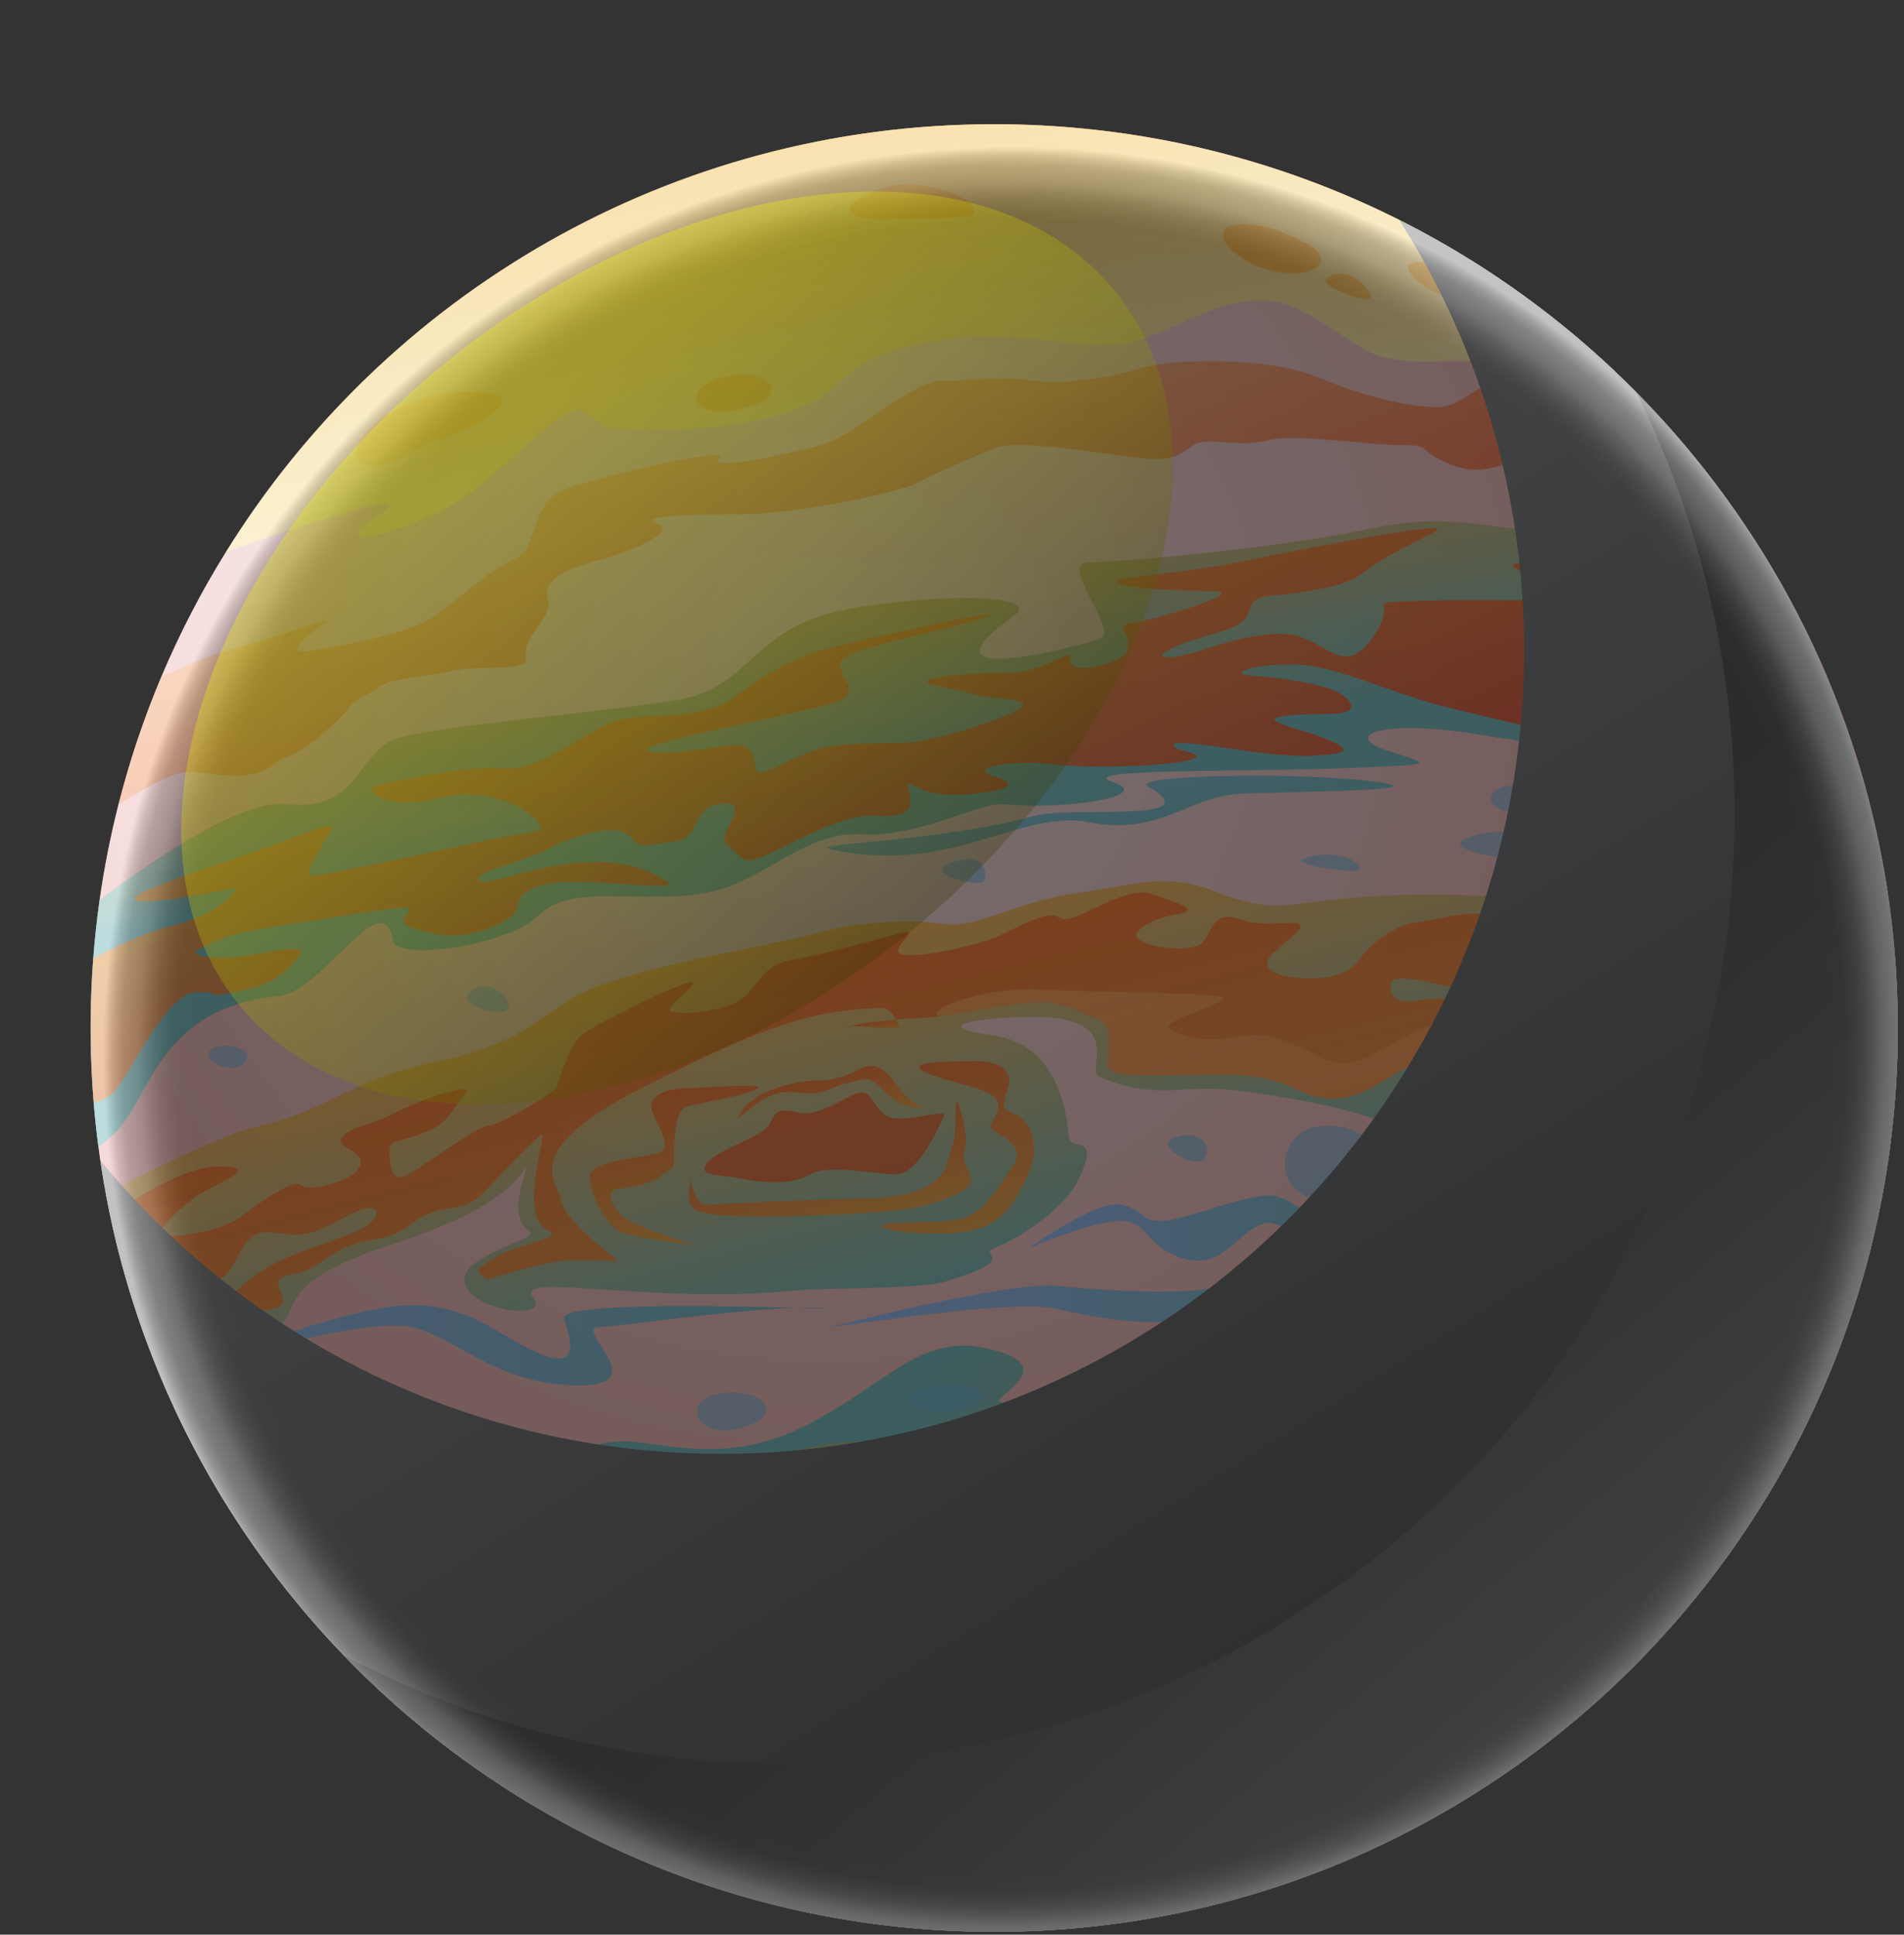 <svg width="253" height="257" viewBox="0 0 253 257" fill="none" xmlns="http://www.w3.org/2000/svg">
<rect x="0" y="0" width="253" height="257" fill="#333333" stroke="none"/>
<path d="M252.175 136.565C252.175 141.732 251.848 146.834 251.207 151.841C250.987 153.657 250.706 155.46 250.399 157.249C250.132 158.812 249.825 160.361 249.498 161.903C248.289 167.545 246.673 173.047 244.697 178.362C244.263 179.537 243.802 180.712 243.328 181.874C242.861 183.022 242.373 184.171 241.866 185.306C239.616 190.367 237.032 195.241 234.127 199.895C233.533 200.849 232.932 201.784 232.318 202.719C227.25 210.384 221.328 217.428 214.684 223.724C209.83 228.325 204.589 232.518 199.014 236.263C179.898 249.123 156.876 256.628 132.105 256.628C118.738 256.628 105.878 254.444 93.867 250.412C91.396 249.584 88.953 248.676 86.555 247.688C77.108 243.815 68.268 238.767 60.209 232.731C52.644 227.069 45.767 220.533 39.744 213.268C38.569 211.853 37.42 210.411 36.312 208.948C29.261 199.641 23.546 189.258 19.433 178.108C18.699 176.112 18.018 174.102 17.39 172.059C16.308 168.593 15.387 165.061 14.639 161.463C14.432 160.514 14.252 159.56 14.072 158.605C13.691 156.562 13.364 154.492 13.09 152.415C12.83 150.466 12.616 148.509 12.456 146.533C12.182 143.241 12.042 139.923 12.042 136.558C12.042 133.433 12.162 130.335 12.396 127.27C12.596 124.673 12.876 122.109 13.23 119.559C13.845 115.239 14.693 110.979 15.754 106.812C17.243 100.97 19.153 95.308 21.456 89.847C23.893 84.084 26.764 78.549 30.043 73.288C51.222 39.196 88.999 16.495 132.098 16.495C164.074 16.495 193.132 28.994 214.644 49.378C216.38 51.014 218.056 52.71 219.692 54.446C220.981 55.815 222.229 57.217 223.458 58.652C227.29 63.146 230.802 67.92 233.947 72.948C236.024 76.266 237.947 79.684 239.689 83.21C243.034 89.933 245.759 97.017 247.808 104.382C248.569 107.146 249.244 109.951 249.805 112.782C250.759 117.495 251.427 122.323 251.808 127.217C251.975 129.293 252.075 131.39 252.128 133.5C252.155 134.521 252.168 135.536 252.168 136.565H252.175Z" fill="url(#paint0_radial_10_770)"/>
<path style="mix-blend-mode:multiply" opacity="0.8" d="M252.177 136.565C252.177 141.733 251.85 146.834 251.209 151.841C250.988 153.657 250.708 155.46 250.401 157.25C250.134 158.812 249.827 160.361 249.499 161.903C241.26 160.281 229.282 157.79 223.466 155.948C214.105 152.99 210.787 155.62 201.88 154.812C192.973 154.011 190.556 152.095 184.968 149.571C179.372 147.047 170.786 145.745 164.904 144.931C156.825 143.816 154.074 146.346 146.155 143.081C144.159 142.26 148.953 136.565 140.513 135.249C136.787 134.668 121.23 135.697 130.698 137.366C132.321 137.653 140.887 137.553 142.042 151.12C142.202 152.996 146.482 150.299 143.19 156.936C141.528 160.288 136 164.254 132.114 165.809C129.75 166.751 135.953 167.091 125.677 170.229C122.185 171.298 109.279 171.037 105.052 171.465C86.905 173.314 68.089 168.867 70.827 172.339C73.624 175.885 60.357 173.821 61.826 169.335C62.788 166.41 71.875 164.501 70.333 163.559C66.714 161.342 71.227 153.15 69.511 155.62C67.09 159.115 61.223 162.364 51.911 165.369C34.972 170.837 40.581 175.09 36.321 176.399C28.622 178.756 29.216 178.976 26.252 174.569C23.855 171.004 23.615 175.451 19.435 178.115C18.701 176.118 18.019 174.109 17.392 172.065C16.31 168.6 15.389 165.068 14.641 161.469C14.434 160.521 14.254 159.566 14.073 158.612C21.351 154.766 29.831 150.626 34.471 149.564C43.679 147.461 46.643 143.448 57.046 141.245C67.455 139.048 69.011 137.199 75.481 132.926C81.957 128.653 102.568 125.688 108.157 124.046C113.752 122.403 120.983 122.069 125.41 122.73C129.843 123.391 134.798 119.772 143.351 118.584C151.904 117.402 154.862 115.82 161.926 118.584C168.976 121.348 170.659 120.099 178.958 119.345C187.251 118.597 193.354 118.777 203.549 119.345C213.745 119.913 209.799 122.724 214.653 125.027C219.507 127.331 219.667 121.408 227.926 119.766C236.186 118.123 241.374 121.742 243.323 123.057C245.273 124.373 240.058 126.349 249.807 127.003C250.488 127.05 251.162 127.124 251.81 127.224C251.977 129.3 252.077 131.397 252.13 133.507C252.157 134.528 252.17 135.543 252.17 136.571L252.177 136.565Z" fill="url(#paint1_linear_10_770)"/>
<path style="mix-blend-mode:multiply" opacity="0.8" d="M244.696 178.355C244.262 179.53 243.802 180.705 243.328 181.867C242.86 183.015 242.373 184.164 241.865 185.299C239.615 190.36 237.031 195.234 234.127 199.888C233.533 200.843 232.932 201.777 232.317 202.712C227.25 210.377 221.327 217.421 214.684 223.718C209.83 228.318 204.588 232.511 199.013 236.257C179.897 249.116 156.876 256.621 132.104 256.621C118.737 256.621 105.878 254.438 93.866 250.405C91.396 249.577 88.952 248.669 86.555 247.681C77.107 243.808 68.267 238.76 60.208 232.725C52.643 227.063 45.766 220.526 39.743 213.262C38.568 211.846 37.42 210.404 36.312 208.942C47.382 204.375 58.819 199.587 61.817 196.329C65.389 192.45 74.269 189.085 70.651 192.744C67.032 196.396 77.888 191.168 83.477 191.475C89.072 191.789 97.291 194.753 108.148 188.831C119.004 182.909 122.95 176.512 132.819 179.55C142.687 182.581 125.254 187.983 137.092 185.78C148.937 183.57 154.338 178.989 166.697 181.867C179.049 184.745 194.5 182.435 189.479 179.55C184.458 176.659 195.261 177.5 201.864 179.55C208.468 181.593 205.71 182.762 212.514 179.55C219.324 176.332 233.212 171.071 227.917 175.678C222.616 180.285 231.169 177.32 236.758 177.32C238.48 177.32 241.431 177.754 244.676 178.355H244.696Z" fill="url(#paint2_linear_10_770)"/>
<path style="mix-blend-mode:multiply" opacity="0.7" d="M214.658 49.378C205.571 48.464 196.31 47.729 191.643 47.976C180.726 48.564 181.18 45.419 172.627 41.139C164.074 36.866 155.521 45.085 148.617 45.746C141.707 46.407 133.815 43.115 121.903 45.746C109.992 48.377 113.423 51.996 105.057 54.64C96.685 57.284 91.39 56.93 85.134 56.997C78.884 57.057 80.199 56.276 77.569 54.64C74.938 53.011 66.712 63.179 60.396 66.925C54.086 70.671 42.041 73.709 50.267 68.447C58.493 63.186 30.056 73.295 30.056 73.295C51.235 39.203 89.013 16.502 132.112 16.502C164.087 16.502 193.145 29 214.658 49.385V49.378Z" fill="url(#paint3_linear_10_770)"/>
<path style="mix-blend-mode:multiply" opacity="0.7" d="M223.385 58.659C222.183 58.993 220.601 59.42 219.225 59.781C214.191 61.096 204.977 61.75 203.007 61.096C202.119 60.802 201.011 61.303 199.602 61.764C197.873 62.331 195.69 62.839 192.912 61.75C187.871 59.781 190.722 59.12 186.115 59.12C181.508 59.12 172.301 57.591 168.568 58.465C164.849 59.347 162.652 58.465 160.015 58.686C157.384 58.906 157.825 61.537 151.689 60.876C145.546 60.221 135.337 58.245 132.112 59.56C128.881 60.876 123.833 63.066 121.864 64.167C119.887 65.262 106.073 68.334 98.181 68.334C90.289 68.334 84.8 68.554 87.438 69.649C90.068 70.744 83.044 73.595 79.325 74.477C75.593 75.351 72.088 77.107 72.742 79.297C73.403 81.487 71.647 82.589 70.332 84.999C69.016 87.409 71.079 88.064 68.402 88.511C65.725 88.952 62.219 88.511 59.802 89.166C57.392 89.827 51.91 90.04 50.595 91.142C49.279 92.237 47.523 92.457 46.208 94.213C44.893 95.963 40.286 99.909 38.096 100.57C35.906 101.224 36.34 102.539 32.614 102.98C28.882 103.421 26.037 101.885 22.959 102.98C21.297 103.581 18.225 105.33 15.768 106.819C17.25 100.977 19.167 95.308 21.47 89.853C25.022 88.278 28.681 86.782 30.638 86.314C35.245 85.219 45.547 81.273 43.137 82.802C40.726 84.345 38.309 86.535 40.286 86.535C42.262 86.535 53.666 84.298 56.731 82.455C59.802 80.612 65.157 75.565 68.402 74.249C71.647 72.934 70.332 66.798 74.932 65.042C79.539 63.293 97.52 59.12 95.543 60.876C93.574 62.632 104.537 60.435 109.144 59.12C113.751 57.804 120.989 50.567 125.376 50.567C129.762 50.567 132.827 49.912 137.214 50.567C141.6 51.228 148.397 49.912 151.909 48.817C155.415 47.722 168.354 47.282 175.152 50.133C181.955 52.984 187.651 54.079 191.163 54.079C193.239 54.079 194.781 52.543 196.644 51.555C197.926 50.88 199.368 50.473 201.245 51.007C205.852 52.323 212.682 55.534 216.161 54.953C217.082 54.806 218.438 54.653 219.586 54.413C220.888 55.795 222.157 57.21 223.385 58.659Z" fill="url(#paint4_linear_10_770)"/>
<path style="mix-blend-mode:multiply" opacity="0.8" d="M249.811 112.782C244.516 111.199 231.396 107.507 221.641 106.819C209.142 105.945 238.079 103.741 195.087 97.358C183.623 95.656 178.308 97.685 184.23 99.662C190.153 101.638 191.749 101.551 177.62 102.079C163.499 102.599 142.34 102.079 147.935 103.915C153.53 105.751 141.352 107.674 133.406 106.819C130.375 106.492 121.955 111.306 114.404 110.845C106.866 110.385 101.738 117.035 94.019 118.571C85.733 120.22 75.972 117.228 71.692 121.502C67.412 125.775 52.67 127.651 52.229 125.014C50.894 116.981 43.015 131.704 37.006 132.312C20.32 134.007 20.12 146.607 14.625 151.107C14.137 151.507 13.617 151.941 13.076 152.409C12.815 150.459 12.602 148.503 12.441 146.527C12.168 143.235 12.028 139.916 12.028 136.551C12.028 133.427 12.148 130.328 12.381 127.264C12.582 124.667 12.862 122.103 13.216 119.552C21.589 113.289 32.472 106.185 38.074 106.806C47.942 107.908 47.462 99.682 52.877 98.039C58.285 96.397 80.566 94.587 90.214 92.938C99.855 91.296 99.928 83.237 112.588 80.933C125.247 78.63 138.581 79.064 134.782 81.754C120.64 91.79 143.295 85.867 146.132 84.879C148.97 83.891 140.297 74.683 144.777 74.683C149.257 74.683 170.97 72.66 182.154 70.217C193.338 67.773 199.133 70.737 212.514 71.392C218.65 71.692 226.729 72.273 233.933 72.934C236.009 76.253 237.932 79.671 239.675 83.197C243.02 89.92 245.744 97.004 247.794 104.369C248.555 107.133 249.23 109.937 249.79 112.768L249.811 112.782Z" fill="url(#paint5_linear_10_770)"/>
<path style="mix-blend-mode:multiply" opacity="0.8" d="M247.814 104.382L245.985 103.861C245.985 103.861 226.034 103.641 223.177 103.2C220.326 102.766 222.516 101.224 223.838 99.475C225.153 97.719 224.719 97.058 219.231 97.058C213.742 97.058 206.277 90.441 205.403 92.197C204.521 93.946 206.064 94.607 207.379 95.702C208.694 96.804 209.355 98.032 205.403 97.091C202.772 96.459 198.677 95.486 193.117 94.173C184.785 92.197 177.547 88.251 171.625 88.251C165.702 88.251 163.072 89.566 166.584 89.787C170.089 90.007 176.225 90.888 178.201 92.204C180.178 93.519 180.311 94.834 176.632 94.834C172.953 94.834 168.754 95.055 169.421 95.709C170.089 96.37 174.168 97.245 176.632 98.34C179.089 99.441 180.004 100.176 173.941 100.403C167.886 100.623 156.922 97.986 156.047 98.86C155.166 99.742 160.654 99.962 158.458 100.837C156.268 101.718 145.104 102.185 139.843 101.531C134.581 100.877 128.158 101.992 132.118 103.147C137.92 104.836 128.539 105.664 126.396 105.611C121.395 105.491 120.453 103.087 120.707 104.623C120.961 106.165 122.309 108.822 116.167 108.382C110.024 107.941 100.369 115.786 98.613 114.03C96.857 112.281 95.982 112.281 96.423 110.739C96.857 109.203 99.481 106.132 95.542 106.793C91.596 107.454 93.352 111.4 89.406 111.84C85.46 112.281 85.253 112.848 83.71 111.092C82.175 109.343 76.913 110.658 73.188 112.635C69.462 114.611 62.224 115.926 63.76 117.015C65.296 118.116 79.11 110.845 88.538 117.042C91.262 118.831 75.765 116.027 71.378 117.776C66.992 119.532 70.597 120.847 66.164 122.824C61.73 124.8 59.073 124.58 54.806 123.264C50.546 121.949 60.194 119.318 47.909 121.288C35.63 123.264 31.464 123.698 29.274 124.793C27.084 125.895 23.572 126.77 28.399 127.21C33.22 127.644 41.993 124.353 39.583 127.21C37.166 130.061 35.637 130.936 31.03 131.817C26.423 132.692 30.149 131.59 25.982 131.817C21.816 132.038 17.175 143.328 14.859 145.305C14.264 145.805 13.416 146.213 12.468 146.533C12.194 143.241 12.054 139.923 12.054 136.558C12.054 133.433 12.175 130.335 12.408 127.27C15.827 125.501 19.793 123.725 22.964 122.937C29.982 121.188 31.517 117.896 31.517 117.896C31.517 117.896 19.893 120.306 18.144 119.645C16.388 118.984 23.185 116.794 31.517 113.95C39.85 111.092 44.891 108.689 44.017 110.218C43.142 111.753 40.07 116.354 41.386 116.354C42.701 116.354 60.248 112.628 65.069 111.533C69.889 110.431 72.961 110.872 71.432 109.116C69.889 107.367 64.855 104.295 58.051 106.051C51.254 107.801 47.749 104.736 50.159 104.295C52.576 103.855 61.47 101.665 66.778 102.105C72.093 102.539 79.103 96.183 82.622 95.529C86.127 94.868 93.799 95.529 97.531 92.671C101.264 89.82 105.424 87.41 109.376 86.315C113.322 85.213 136.791 79.952 130.428 82.142C124.072 84.338 111.353 86.088 111.573 88.284C111.793 90.474 114.638 92.01 110.912 93.325C107.18 94.641 84.158 98.814 85.914 99.688C87.663 100.563 94.019 99.248 97.531 99.027C101.043 98.807 99.728 102.099 100.823 102.533C101.925 102.973 106.312 99.902 109.817 99.241C113.322 98.58 117.862 98.807 121.188 98.58C124.513 98.36 135.476 94.854 135.917 93.759C136.351 92.658 131.083 92.885 129.44 92.224C127.798 91.563 121.214 90.908 123.631 90.247C126.048 89.586 130.428 89.366 134.374 89.366C138.32 89.366 142.927 85.861 142.266 87.39C141.605 88.932 144.683 89.366 148.409 87.61C152.135 85.854 147.528 83.003 150.158 82.782C152.789 82.562 165.949 78.65 161.342 78.523C156.735 78.396 151.474 78.396 148.843 77.514C146.212 76.64 156.081 76.419 164.634 74.663C173.187 72.907 194.459 68.741 190.513 70.718C186.567 72.694 184.371 73.789 182.181 75.325C179.991 76.86 179.55 77.555 173.848 78.523C168.153 79.491 166.61 78.616 165.956 81.247C165.295 83.877 160.261 84.098 156.315 85.854C152.368 87.61 155.433 87.61 158.505 86.729C161.576 85.854 167.271 83.664 171.665 84.318C176.051 84.979 178.462 90.014 182.187 84.979C185.92 79.931 181.747 80.152 185.92 79.931C190.086 79.711 193.157 79.711 198.198 79.711C203.239 79.711 206.09 79.958 206.317 78.523C206.538 77.081 197.985 74.884 202.144 74.884C206.304 74.884 209.382 74.223 211.138 74.663C212.894 75.104 212.454 76.64 212.454 77.514C212.454 78.389 210.698 79.304 218.376 78.523C226.054 77.742 233.065 77.114 233.292 78.523C233.512 79.931 231.977 82.562 237.238 83.003C238.006 83.07 238.84 83.13 239.715 83.183C243.06 89.907 245.784 96.991 247.834 104.355L247.814 104.382Z" fill="url(#paint6_linear_10_770)"/>
<path style="mix-blend-mode:multiply" opacity="0.7" d="M93.706 154.866C94.694 152.823 101.251 151.08 102.172 149.444C103.093 147.809 103.093 147.081 106.058 147.802C109.022 148.523 112.908 145.151 114.337 145.151C115.766 145.151 115.259 145.652 117.202 147.802C119.144 149.952 125.995 146.887 125.381 148.316C124.766 149.745 122.009 155.881 119.245 155.981C116.487 156.081 110.144 154.552 107.694 155.981C105.237 157.41 101.765 157.21 98.693 156.595C95.629 155.981 93.011 156.288 93.706 154.859V154.866Z" fill="url(#paint7_linear_10_770)"/>
<path style="mix-blend-mode:multiply" opacity="0.8" d="M136.76 165.803C136.76 165.803 145.807 159.226 149.092 160.047C152.384 160.868 151.229 162.184 154.354 162.184C157.478 162.184 166.686 158.104 169.65 158.912C172.615 159.72 173.596 162.264 179.025 162.304C184.453 162.344 191.116 158.912 191.116 158.912C191.116 158.912 185.434 164.654 177.709 164.487C169.984 164.32 169.978 161.196 166.853 163.005C163.728 164.814 161.919 168.714 156.984 167.091C152.05 165.469 152.711 162.344 149.092 162.184C145.473 162.023 136.76 165.803 136.76 165.803Z" fill="url(#paint8_linear_10_770)"/>
<path style="mix-blend-mode:multiply" opacity="0.8" d="M191.544 166.797C192.038 166.303 199.436 161.369 204.704 163.179C209.972 164.988 210.459 159.56 214.078 160.054C217.697 160.548 223.84 162.03 228.006 162.03C232.173 162.03 232.994 163.946 236.613 164.714C240.231 165.482 242.368 162.684 242.368 162.684C242.368 162.684 242.201 167.619 236.285 166.797C230.363 165.976 229.869 165.262 225.596 164.714C221.323 164.167 220.334 167.973 210.96 166.891C201.586 165.809 204.57 163.619 198.788 164.714C193.006 165.809 191.551 166.797 191.551 166.797H191.544Z" fill="url(#paint9_linear_10_770)"/>
<path style="mix-blend-mode:multiply" opacity="0.8" d="M201.885 167.085C201.885 167.085 188.224 170.737 183.29 169.755C178.355 168.767 171.365 164.788 168.367 168.774C164.474 173.955 157.971 178.108 140.504 173.875C134.956 172.533 114.705 175.805 110.265 176.299C110.265 176.299 133.974 170.176 140.504 170.83C147.034 171.491 161.082 172.386 163.219 170.249C165.356 168.113 167.826 164.774 174.076 165.455C180.325 166.136 183.283 169.755 201.878 167.091L201.885 167.085Z" fill="url(#paint10_linear_10_770)"/>
<path style="mix-blend-mode:multiply" opacity="0.8" d="M80.366 220.747C76.093 222.389 65.89 226.502 64.742 228.311C64.201 229.159 62.205 231.002 60.222 232.731C52.657 227.07 45.779 220.533 39.757 213.268C47.636 207.546 60.923 197.925 57.177 201.664C52.243 206.598 49.939 210.544 48.457 213.509C46.975 216.467 41.747 218.937 46.834 218.77C51.916 218.603 52.41 218.443 51.916 220.58C51.422 222.716 55.955 222.716 61.831 221.568C67.706 220.419 84.645 219.104 80.372 220.747H80.366Z" fill="url(#paint11_linear_10_770)"/>
<path style="mix-blend-mode:multiply" opacity="0.8" d="M70.004 198.873C65.678 200.829 64.249 201.337 64.743 202.659C65.237 203.974 54.427 209.075 53.826 212.2C53.225 215.325 56.023 216.146 58.654 215.986C61.284 215.819 78.337 210.558 75.486 213.028C72.635 215.498 72.802 216.974 77.569 216.974C82.337 216.974 87.952 216.647 94.028 216.313C100.104 215.986 108.323 213.355 111.942 212.694C115.561 212.033 103.061 211.873 95.991 212.033C88.92 212.2 84.974 212.854 84.974 210.057C84.974 207.259 89.087 207.753 89.247 206.271C89.414 204.789 86.463 205.123 83.164 203.967C79.873 202.819 78.063 200.021 86.616 198.866C95.169 197.718 95.002 197.718 101.092 196.236C107.174 194.753 107.315 193.111 112.589 193.765C117.864 194.426 128.721 193.365 124.447 192.744C120.174 192.123 116.749 190.24 105.058 192.744C93.367 195.247 94.188 193.598 87.117 194.92C80.046 196.236 74.985 196.616 70.011 198.866L70.004 198.873Z" fill="url(#paint12_linear_10_770)"/>
<path style="mix-blend-mode:multiply" opacity="0.8" d="M166.711 185.019C170.604 183.643 154.045 187.008 148.951 187.516C143.85 188.017 134.148 186.427 132.833 190.02C131.518 193.612 140.725 194.106 136.779 196.409C132.833 198.713 121.809 197.231 113.917 198.713C106.025 200.195 100.263 202.512 100.103 204.228C99.936 205.944 107.341 206.111 110.138 205.944C112.936 205.777 120.174 202.999 124.614 204.228C129.054 205.456 133.661 208.908 146.654 207.753C159.647 206.598 158.332 205.617 166.718 205.123C175.104 204.629 178.89 202.659 183.163 201.671C187.436 200.683 193.198 199.694 186.288 199.694C179.377 199.694 171.979 199.033 164.414 200.022C156.85 201.01 147.308 201.504 142.541 201.671C137.774 201.831 134.809 199.527 140.404 198.706C146 197.885 151.421 199.067 148.63 196.503C145.833 193.939 140.491 191.034 144.805 190.02C149.124 189.005 160.308 187.289 166.718 185.025L166.711 185.019Z" fill="url(#paint13_linear_10_770)"/>
<path style="mix-blend-mode:multiply" opacity="0.8" d="M164.082 192.75C163.041 195.388 168.195 196.403 172.963 195.254C177.73 194.106 187.104 192.624 190.396 193.445C193.688 194.266 198.782 193.792 197.306 195.755C195.824 197.718 191.257 199.501 197.567 200.829C203.883 202.158 221.81 202.131 216.956 200.829C212.102 199.527 205.198 198.673 204.377 197.211C203.556 195.748 209.805 195.508 206.187 192.75C202.568 189.993 196.318 191.362 193.027 190.02C189.735 188.678 191.217 188.33 198.782 187.516C206.347 186.701 221.644 186.514 215.561 185.786C209.478 185.059 198.128 185.806 193.36 185.025C188.593 184.237 198.635 181.774 187.198 183.416C175.76 185.059 175.266 185.393 174.118 188.35C172.969 191.308 165.071 190.253 164.082 192.757V192.75Z" fill="url(#paint14_linear_10_770)"/>
<path style="mix-blend-mode:multiply" opacity="0.8" d="M229.868 197.204C230.415 197.858 232.111 198.853 234.128 199.895C233.533 200.849 232.932 201.784 232.318 202.719C229.701 202.218 227.21 201.597 225.588 200.829C220.654 198.506 218.023 198.372 215.886 196.336C213.75 194.299 221.482 194.266 223.284 193.438C225.094 192.617 218.517 191.302 213.91 190.013C209.303 188.724 217.202 187.85 223.451 187.516C227.484 187.289 236.304 184.151 243.328 181.874C242.861 183.022 242.373 184.171 241.866 185.306C233.567 186.374 234.067 190.186 230.362 191.482C226.089 192.984 228.225 195.254 229.868 197.204Z" fill="url(#paint15_linear_10_770)"/>
<path style="mix-blend-mode:multiply" opacity="0.7" d="M149.28 213.509C149.28 213.509 147.744 213.95 142.924 214.604C138.096 215.265 135.566 217.562 132.114 216.961C128.668 216.36 123.4 215.959 124.502 218.677C125.597 221.401 122.526 220.96 117.925 222.93C113.318 224.906 110.467 228.632 114.634 229.073C118.8 229.513 120.723 229.073 125.684 229.947C130.645 230.822 138.13 228.852 144.8 227.971C151.477 227.096 135.579 227.751 130.698 227.096C125.817 226.435 127.74 223.371 130.945 223.371C134.15 223.371 137.268 223.591 135.272 221.835C133.275 220.079 133.823 218.984 137.108 218.109C140.4 217.235 157.092 212.147 149.28 213.502V213.509Z" fill="url(#paint16_linear_10_770)"/>
<path style="mix-blend-mode:multiply" opacity="0.7" d="M214.69 223.724C209.836 228.325 204.595 232.518 199.02 236.264C197.691 235.422 196.342 234.915 195 234.888C186.447 234.721 177.701 233.573 170.723 234.227C163.753 234.888 163.586 233.406 155.694 234.06C147.802 234.721 147.962 236.858 138.755 238.173C129.547 239.488 129.213 240.149 122.964 238.747C116.714 237.352 119.779 240.971 111.092 244.262C106.646 245.945 99.655 248.409 93.873 250.405C91.402 249.577 88.959 248.669 86.561 247.681C91.683 245.197 97.759 242.193 101.805 240.149C109.303 236.364 111.934 234.394 118.844 234.067C125.755 233.74 122.63 235.876 129.861 235.055C137.099 234.234 138.741 232.424 143.348 232.257C147.955 232.09 151.901 230.561 158.318 230.174C164.734 229.794 165.061 232.538 173.447 230.174C181.834 227.817 186.22 226.342 190.854 226.175C195.488 226.008 196.222 222.462 206.01 222.556C208.741 222.583 211.753 223.057 214.684 223.724H214.69Z" fill="url(#paint17_linear_10_770)"/>
<g style="mix-blend-mode:multiply" opacity="0.8">
<path style="mix-blend-mode:screen" d="M48.186 61.537C50.923 62.999 54.983 59.56 59.37 58.025C63.756 56.489 72.183 51.882 61.827 52.102C51.471 52.323 44.894 59.781 48.186 61.53V61.537Z" fill="url(#paint18_linear_10_770)"/>
<path style="mix-blend-mode:screen" d="M95.331 50.353C90.911 51.782 91.385 55.835 98.623 54.299C105.861 52.763 102.128 48.156 95.331 50.353Z" fill="url(#paint19_linear_10_770)"/>
<path style="mix-blend-mode:screen" d="M118.36 24.694C111.923 26.59 110.134 29.408 118.907 29.08C127.68 28.753 129.984 29.301 129.323 27.545C128.662 25.789 121.524 23.759 118.36 24.694Z" fill="url(#paint20_linear_10_770)"/>
<path style="mix-blend-mode:screen" d="M164.189 29.848C160.07 30.342 164.082 35.11 169.564 36.098C175.046 37.086 177.349 34.455 173.837 32.479C170.332 30.503 166.927 29.521 164.189 29.848Z" fill="url(#paint21_linear_10_770)"/>
<path style="mix-blend-mode:screen" d="M176.361 36.979C175.093 38.027 182.17 40.598 182.17 39.503C182.17 38.408 178.879 34.896 176.361 36.979Z" fill="url(#paint22_linear_10_770)"/>
<path style="mix-blend-mode:screen" d="M187.545 35.003C185.682 35.457 189.735 39.483 194.235 39.764C198.729 40.044 195.183 33.147 187.545 35.003Z" fill="url(#paint23_linear_10_770)"/>
<path style="mix-blend-mode:multiply" opacity="0.7" d="M174.772 149.691C170.285 150.279 167.701 158.899 177.076 159.887C186.45 160.875 189.742 157.209 185.135 153.61C180.528 150.018 178.558 149.19 174.772 149.684V149.691Z" fill="url(#paint24_linear_10_770)"/>
<path style="mix-blend-mode:multiply" opacity="0.7" d="M96.815 185.018C90.185 185.252 92.048 191.141 97.963 189.826C103.886 188.51 102.57 184.818 96.815 185.018Z" fill="url(#paint25_linear_10_770)"/>
<path style="mix-blend-mode:multiply" opacity="0.7" d="M201.066 104.322C196.466 104.482 197.755 108.568 201.868 107.66C205.98 106.746 205.066 104.188 201.066 104.322Z" fill="url(#paint26_linear_10_770)"/>
<path style="mix-blend-mode:multiply" opacity="0.7" d="M125.432 184.07C118.815 184.344 119.349 187.669 125.432 187.516C131.514 187.362 133.324 183.743 125.432 184.07Z" fill="url(#paint27_linear_10_770)"/>
<path style="mix-blend-mode:multiply" opacity="0.7" d="M43.36 193.111C37.805 193.912 38.92 201.831 45.99 201.664C53.061 201.497 60.466 190.647 43.36 193.111Z" fill="url(#paint28_linear_10_770)"/>
<path style="mix-blend-mode:screen" d="M167.588 216.961C160.952 218.276 158.815 224.359 168.577 224.692C178.338 225.02 175.594 215.372 167.588 216.961Z" fill="url(#paint29_linear_10_770)"/>
<path style="mix-blend-mode:screen" d="M200.485 211.866C193.775 213.181 196.098 218.556 202.128 218.009C208.157 217.461 210.567 209.896 200.485 211.866Z" fill="url(#paint30_linear_10_770)"/>
<path style="mix-blend-mode:screen" d="M92.615 224.699C85.37 226.929 80.529 232.698 91.386 230.174C102.243 227.65 101.855 221.855 92.615 224.699Z" fill="url(#paint31_linear_10_770)"/>
<path style="mix-blend-mode:screen" d="M125.677 245.911C117.778 246.739 122.005 250.185 128.154 249.857C134.31 249.53 130.364 245.417 125.677 245.911Z" fill="url(#paint32_linear_10_770)"/>
<path style="mix-blend-mode:screen" d="M139.907 253.476C134.265 250.091 158.489 247.861 155.858 250.679C153.401 253.31 142.371 254.952 139.907 253.476Z" fill="url(#paint33_linear_10_770)"/>
<path style="mix-blend-mode:multiply" opacity="0.7" d="M174.821 113.663C169.285 114.558 177.792 115.706 179.982 115.706C182.172 115.706 179.307 112.935 174.821 113.663Z" fill="url(#paint34_linear_10_770)"/>
<path style="mix-blend-mode:multiply" opacity="0.7" d="M196.414 110.845C189.41 112.628 199.719 114.19 204.54 114.618C209.367 115.045 203.418 109.063 196.414 110.845Z" fill="url(#paint35_linear_10_770)"/>
<path style="mix-blend-mode:multiply" opacity="0.7" d="M156.077 151.113C152.992 152.115 158.928 155.387 160.023 153.964C161.118 152.542 159.803 149.898 156.077 151.113Z" fill="url(#paint36_linear_10_770)"/>
<path style="mix-blend-mode:multiply" opacity="0.7" d="M172.978 170.83C174.333 172.212 177.785 173.381 178.005 170.83C178.226 168.28 171.636 169.468 172.978 170.83Z" fill="url(#paint37_linear_10_770)"/>
<path style="mix-blend-mode:multiply" opacity="0.7" d="M28.229 140.958C31.387 143.488 34.806 140.043 31.521 139.169C28.229 138.294 26.914 139.903 28.229 140.958Z" fill="url(#paint38_linear_10_770)"/>
<path style="mix-blend-mode:multiply" opacity="0.7" d="M62.876 131.43C59.678 133.44 67.142 135.443 67.53 133.907C67.917 132.372 65.066 130.055 62.876 131.43Z" fill="url(#paint39_linear_10_770)"/>
<path style="mix-blend-mode:multiply" opacity="0.7" d="M126.34 114.618C122.427 116.067 130.092 117.936 130.693 117.035C131.294 116.133 131.034 112.875 126.34 114.618Z" fill="url(#paint40_linear_10_770)"/>
</g>
<path style="mix-blend-mode:multiply" opacity="0.8" d="M134.823 147.975C133.374 147.368 132.981 147.468 133.902 144.624C134.823 141.779 132.253 140.864 128.894 140.971C125.536 141.071 115.921 140.871 128.173 144.116C130.296 144.677 133.181 145.438 132.587 147.468C131.992 149.498 130.704 149.498 132.667 150.613C134.63 151.728 135.945 153.05 134.496 154.979C133.047 156.909 130.937 161.376 127.252 161.983C123.566 162.591 119.48 162.084 117.504 162.691C115.527 163.299 122.311 164.113 126.791 163.806C131.271 163.499 133.114 161.776 134.363 160.047C135.611 158.324 137.394 155.039 137.394 152.669C137.394 150.299 136.272 148.576 134.823 147.969V147.975Z" fill="url(#paint41_linear_10_770)"/>
<path style="mix-blend-mode:multiply" opacity="0.8" d="M94.014 161.209C97.633 161.87 108.269 161.536 113.424 161.209C118.578 160.882 122.304 160.768 126.798 158.799C131.291 156.822 127.459 155.073 128.113 153.203C128.774 151.334 127.786 147.722 127.272 146.54C126.758 145.358 127.345 149.918 126.47 152.422C125.596 154.926 125.923 159.019 114.519 159.239C103.115 159.46 94.014 160.06 94.014 160.06C92.485 160.154 91.751 157.089 91.564 156.121C91.577 156.195 91.584 156.281 91.604 156.388C91.931 158.799 90.395 160.555 94.014 161.216V161.209Z" fill="url(#paint42_linear_10_770)"/>
<path style="mix-blend-mode:multiply" opacity="0.8" d="M87.725 153.056C86.016 153.804 78.371 154.025 78.371 156.275C78.371 158.525 80.481 162.818 82.517 163.673C84.56 164.527 92.332 165.389 92.332 165.389C92.005 165.282 83.639 162.818 82.323 161.209C81.008 159.6 80.48 157.991 82.323 157.884C84.166 157.777 86.997 157.029 87.858 156.168C88.713 155.313 89.508 155.527 89.568 154.452C89.628 153.377 89.307 147.374 91.344 146.947C93.387 146.52 99.643 145.338 100.698 144.59C101.753 143.842 93.58 144.483 90.916 144.59C88.252 144.697 86.082 145.605 86.61 147.455C87.137 149.304 89.441 152.309 87.731 153.056H87.725Z" fill="url(#paint43_linear_10_770)"/>
<path style="mix-blend-mode:multiply" opacity="0.8" d="M91.564 156.114C91.498 155.774 91.504 155.694 91.564 156.114V156.114Z" fill="url(#paint44_linear_10_770)"/>
<path style="mix-blend-mode:multiply" opacity="0.8" d="M100.791 145.638C98.18 147.174 98.073 148.596 98.073 148.596C101.365 145.852 103.007 144.67 106.186 145.151C109.364 145.632 109.818 144.537 112.602 143.882C115.393 143.221 115.393 142.701 117.696 145.151C120 147.608 122.851 147.061 122.851 147.061C122.851 147.061 121.208 146.987 119.232 144.23C117.256 141.472 116.054 141.031 113.75 142.24C111.447 143.448 109.477 143.555 108.155 143.555C106.833 143.555 103.395 144.103 100.784 145.638H100.791Z" fill="url(#paint45_linear_10_770)"/>
<path style="mix-blend-mode:multiply" opacity="0.8" d="M252.136 133.5C249.391 133.199 246.273 132.812 243.896 132.378C238.528 131.39 240.718 129.961 238.548 128.105C236.372 126.235 233.04 129.307 230.302 129.854C227.558 130.408 226.356 129.747 226.356 128.652C226.356 127.557 236.986 125.361 238.415 123.498C239.844 121.628 229.094 122.396 225.802 122.183C222.51 121.962 224.053 125.688 222.737 127.664C221.422 129.641 212.756 129.474 209.471 129.474C206.186 129.474 208.482 131.61 207.608 134.241C206.726 136.872 202.56 134.735 199.602 133.58C196.644 132.432 191.049 132.432 188.252 132.919C185.454 133.413 184.466 132.098 184.8 130.615C185.127 129.133 190.395 130.615 192.692 131.11C194.995 131.604 196.31 130.288 195.983 128.646C195.656 127.003 197.466 128.152 199.108 128.152C200.751 128.152 206.019 127.33 207.334 125.354C208.649 123.378 205.03 123.712 200.423 122.062C195.816 120.413 191.049 122.229 188.091 122.557C185.133 122.884 181.842 125.681 180.854 127.164C179.865 128.646 178.223 129.961 174.11 129.961C169.997 129.961 168.354 128.973 168.354 127.825C168.354 126.676 173.289 123.712 172.795 122.89C172.3 122.069 168.354 123.384 164.569 122.069C160.783 120.754 161.117 124.533 159.307 125.521C157.498 126.509 152.397 125.848 151.248 124.7C150.1 123.551 153.552 121.902 156.51 121.408C159.468 120.914 157.004 120.093 153.058 118.777C149.112 117.462 142.535 123.218 140.726 121.902C138.916 120.587 134.149 124.039 130.857 125.027C127.566 126.015 122.471 127.164 120.027 126.836C117.577 126.509 122.631 123.218 120.027 123.879C117.417 124.54 108.49 127.003 105.365 127.497C102.24 127.991 101.419 129.474 99.443 131.938C97.466 134.401 90.395 134.895 89.247 134.401C88.099 133.907 91.711 131.771 92.045 130.615C92.379 129.46 79.052 136.044 77.242 137.526C75.433 139.008 74.284 144.103 73.79 144.67C73.296 145.238 66.392 149.531 64.91 149.531C63.428 149.531 55.369 155.614 53.726 156.275C52.084 156.936 51.75 154.792 51.75 153.15C51.75 151.507 51.917 152.001 55.863 150.686C59.809 149.371 60.303 146.9 61.832 145.258C63.361 143.615 56.524 145.752 52.738 147.722C48.952 149.698 46.816 149.531 45.5 151.013C44.185 152.496 48.792 152.823 47.804 154.959C46.816 157.096 40.733 158.411 39.912 157.423C39.09 156.435 34.156 160.054 31.626 161.863C29.109 163.673 23.3 164.327 21.837 164.167C20.382 164 22.966 161.209 25.764 159.152C28.561 157.096 35.305 154.953 29.055 154.953C24.722 154.953 18.219 158.985 14.646 161.456C15.394 165.055 16.316 168.587 17.397 172.052C20.562 171.244 24.375 170.41 26.585 170.41C30.858 170.41 30.698 167.779 32.667 165.148C34.644 162.518 37.274 164.327 40.065 164C42.863 163.673 45.327 161.696 47.957 160.708C50.588 159.72 51.249 161.856 47.136 163.666C43.023 165.475 36.774 166.624 32.006 170.904C27.239 175.177 37.435 174.523 37.602 173.04C37.769 171.558 35.465 169.822 38.75 169.321C42.042 168.827 43.37 166.53 46.829 165.382C50.288 164.233 51.583 164.981 55.035 162.351C58.487 159.72 61.284 161.202 63.755 158.899C66.219 156.595 67.474 154.806 71.814 150.8C73.189 149.524 68.409 161.583 72.962 163.546C74.985 164.42 68.195 165.435 65.725 167.078C63.321 168.674 62.813 168.68 64.736 169.969C67.948 168.994 72.936 167.452 75.753 167.452H82.17C82.17 167.452 74.932 162.19 74.605 159.56C74.278 156.929 68.355 153.143 85.461 144.43C102.567 135.717 108.376 134.181 117.15 133.901C117.911 133.874 118.612 134.708 119.073 135.443C120.188 135.349 121.303 135.276 122.298 135.243C125.916 135.096 134.469 133.239 137.754 133.079C141.039 132.919 143.183 134.395 145.646 135.243C148.11 136.084 147.289 139.329 147.129 141.379C146.962 143.428 153.705 142.781 162.586 142.781C171.466 142.781 171.633 145.411 176.24 145.906C180.847 146.4 184.299 142.948 187.751 141.379C191.203 139.81 198.113 145.905 198.768 146.4C199.429 146.894 193.833 146.233 189.066 147.715C184.299 149.197 193.179 150.513 196.464 151.334C199.756 152.155 202.219 150.185 202.714 148.87C203.208 147.555 207.975 148.209 209.951 148.703C211.928 149.197 208.963 151.661 210.118 153.31C211.267 154.953 215.38 152.489 224.921 151.007C234.462 149.524 232.319 152.155 231.992 153.637C231.664 155.12 239.723 157.583 246.627 157.256C247.956 157.189 249.218 157.196 250.386 157.243C250.693 155.453 250.974 153.651 251.194 151.835C251.835 146.827 252.162 141.732 252.162 136.558C252.162 135.53 252.149 134.515 252.122 133.493L252.136 133.5Z" fill="url(#paint46_linear_10_770)"/>
<path style="mix-blend-mode:multiply" opacity="0.8" d="M119.614 136.565C119.654 136.565 119.44 136.037 119.073 135.449C116.142 135.697 113.171 136.111 112.102 136.565C113.585 135.937 115.995 136.705 119.614 136.565Z" fill="url(#paint47_linear_10_770)"/>
<path style="mix-blend-mode:multiply" opacity="0.7" d="M236.771 151.067C231.176 148.83 234.307 147.715 229.86 146.373C225.42 145.024 214.403 151.988 217.194 149.197C219.992 146.4 212.427 146.072 210.451 145.251C208.474 144.43 206.011 145.418 202.392 146.373C198.773 147.328 202.225 144.096 204.201 142.781C206.177 141.465 199.267 138.995 195.154 136.558C191.041 134.121 186.601 138.174 181.834 140.317C177.066 142.454 175.911 140.317 172.132 138.835C168.346 137.352 168.346 137.192 163.746 137.847C159.146 138.501 156.675 137.519 155.36 136.558C154.045 135.603 164.407 132.912 162.27 132.418C160.134 131.924 145.825 131.757 137.766 131.443C129.707 131.123 122.57 134.495 124.9 134.982C129.053 134.435 135.116 133.206 137.766 133.073C141.058 132.906 143.195 134.388 145.658 135.236C148.122 136.077 147.301 139.322 147.141 141.372C146.974 143.422 153.717 142.774 162.598 142.774C171.478 142.774 171.645 145.405 176.252 145.899C180.859 146.393 184.311 142.941 187.763 141.372C191.215 139.803 198.125 145.899 198.779 146.393C199.44 146.887 193.845 146.226 189.078 147.708C184.311 149.191 193.191 150.506 196.476 151.327C199.768 152.148 202.231 150.179 202.726 148.863C203.22 147.548 207.987 148.202 209.963 148.696C211.94 149.191 208.975 151.654 210.13 153.303C211.279 154.946 215.392 152.482 224.933 151C234.474 149.518 232.331 152.148 232.004 153.631C231.676 155.113 239.735 157.577 246.639 157.25C247.968 157.183 249.23 157.189 250.398 157.236C250.705 155.447 250.986 153.644 251.206 151.828C246.045 152.168 239.775 152.262 236.771 151.06V151.067Z" fill="url(#paint48_linear_10_770)"/>
<path style="mix-blend-mode:multiply" opacity="0.8" d="M110.459 112.855C126.59 116.314 135.377 107.427 144.791 109.236C154.206 111.046 157.991 105.784 164.735 105.45C171.479 105.123 192.364 105.09 182.495 103.808C172.627 102.519 149.952 102.933 152.563 104.469C161.136 109.497 142.387 106.993 137.393 108.388C125.134 111.807 106.626 112.034 110.459 112.855Z" fill="url(#paint49_linear_10_770)"/>
<path style="mix-blend-mode:multiply" opacity="0.8" d="M109.953 173.868C110.587 173.942 73.951 172.386 74.939 175.184C75.927 177.981 77.076 182.094 71.648 179.791C66.219 177.487 61.779 172.593 52.732 173.481C43.685 174.369 25.103 181.874 25.103 181.874C25.103 181.874 48.459 174.776 54.709 176.299C60.958 177.821 65.892 183.863 76.582 184.05C87.272 184.237 76.088 176.419 79.54 176.299C82.992 176.178 103.096 173.047 109.946 173.875L109.953 173.868Z" fill="url(#paint50_linear_10_770)"/>
<path style="mix-blend-mode:overlay" d="M252.189 136.585C252.189 202.899 198.433 256.648 132.125 256.648C71.793 256.648 21.851 212.153 13.344 154.172C32.914 177.961 62.586 193.131 95.797 193.131C154.74 193.131 202.526 145.351 202.526 86.401C202.526 77.915 201.538 69.663 199.655 61.744C198.841 58.272 197.852 54.867 196.697 51.535C193.973 43.636 190.341 36.165 185.934 29.227C198.62 35.597 210.018 44.15 219.639 54.393C220.941 55.775 222.21 57.19 223.438 58.639C241.366 79.611 252.189 106.839 252.189 136.585Z" fill="url(#paint51_linear_10_770)"/>
<path style="mix-blend-mode:overlay" d="M252.175 136.565C252.175 202.873 198.42 256.628 132.112 256.628C98.187 256.628 67.547 242.553 45.714 219.932C63.214 229.106 83.124 234.301 104.25 234.301C173.963 234.301 230.482 177.781 230.482 108.068C230.482 87.957 225.782 68.942 217.409 52.069C238.895 73.769 252.169 103.614 252.169 136.565H252.175Z" fill="url(#paint52_linear_10_770)"/>
<path style="mix-blend-mode:screen" opacity="0.5" d="M252.175 136.565C252.175 142.353 251.768 148.042 250.973 153.611C249.257 165.689 245.745 177.187 240.711 187.829C237.773 194.052 234.308 199.988 230.382 205.563C228.445 208.314 226.402 210.985 224.246 213.555C215.966 223.457 206.118 231.997 195.088 238.807C187.757 243.334 179.911 247.093 171.645 249.964C159.867 254.077 147.248 256.401 134.128 256.614C133.454 256.614 132.786 256.628 132.112 256.628C127.258 256.628 122.477 256.341 117.77 255.78C106.246 254.411 95.216 251.407 84.926 247.006C75.626 243.027 66.932 237.906 59.02 231.823H59.014C45.606 221.514 34.436 208.441 26.357 193.458C17.223 176.526 12.049 157.149 12.049 136.571C12.049 130.676 12.476 124.887 13.29 119.225C13.297 119.211 13.297 119.198 13.297 119.185C19.373 77.307 47.069 42.428 84.693 26.243C99.242 19.98 115.273 16.515 132.112 16.515C134.168 16.515 136.218 16.568 138.248 16.675C189.299 19.239 231.944 53.698 246.66 100.53C249.438 109.343 251.22 118.604 251.881 128.158C252.075 130.943 252.168 133.754 252.168 136.578L252.175 136.565Z" fill="url(#paint53_radial_10_770)"/>
<path style="mix-blend-mode:screen" opacity="0.3" d="M120.76 123.929C152.918 97.768 165.2 59.613 148.193 38.709C131.186 17.805 91.331 22.066 59.173 48.228C27.016 74.39 14.734 112.544 31.741 133.448C48.747 154.353 88.603 150.091 120.76 123.929Z" fill="url(#paint54_linear_10_770)"/>
<defs>
<radialGradient id="paint0_radial_10_770" cx="0" cy="0" r="1" gradientUnits="userSpaceOnUse" gradientTransform="translate(109.417 89.199) scale(120.063 120.063)">
<stop stop-color="#EEDFE3"/>
<stop offset="1" stop-color="#EBB3B0"/>
</radialGradient>
<linearGradient id="paint1_linear_10_770" x1="126.565" y1="118.831" x2="139.725" y2="169.702" gradientUnits="userSpaceOnUse">
<stop stop-color="#FBB040"/>
<stop offset="1" stop-color="#5EB9BD"/>
</linearGradient>
<linearGradient id="paint2_linear_10_770" x1="221.327" y1="252.154" x2="121.989" y2="185.052" gradientUnits="userSpaceOnUse">
<stop stop-color="#FBB040"/>
<stop offset="1" stop-color="#5EB9BD"/>
</linearGradient>
<linearGradient id="paint3_linear_10_770" x1="122.477" y1="61.938" x2="113.27" y2="17.637" gradientUnits="userSpaceOnUse">
<stop stop-color="#FFF9A5"/>
<stop offset="1" stop-color="#F2C438"/>
</linearGradient>
<linearGradient id="paint4_linear_10_770" x1="90.99" y1="6.62" x2="126.063" y2="100.009" gradientUnits="userSpaceOnUse">
<stop stop-color="#FFF9A5"/>
<stop offset="1" stop-color="#F15A29"/>
</linearGradient>
<linearGradient id="paint5_linear_10_770" x1="118.704" y1="63.587" x2="126.155" y2="103.935" gradientUnits="userSpaceOnUse">
<stop stop-color="#FBB040"/>
<stop offset="1" stop-color="#5EB9BD"/>
</linearGradient>
<linearGradient id="paint6_linear_10_770" x1="102.472" y1="64.648" x2="147.648" y2="160.695" gradientUnits="userSpaceOnUse">
<stop stop-color="#FBB040"/>
<stop offset="1" stop-color="#ED1C24"/>
</linearGradient>
<linearGradient id="paint7_linear_10_770" x1="148.79" y1="117.389" x2="137.893" y2="127.257" gradientUnits="userSpaceOnUse">
<stop stop-color="#FFF9A5"/>
<stop offset="1" stop-color="#F15A29"/>
</linearGradient>
<linearGradient id="paint8_linear_10_770" x1="136.76" y1="163.145" x2="191.13" y2="163.145" gradientUnits="userSpaceOnUse">
<stop stop-color="#84B9FF"/>
<stop offset="1" stop-color="#5EB9BD"/>
</linearGradient>
<linearGradient id="paint9_linear_10_770" x1="191.544" y1="163.552" x2="242.368" y2="163.552" gradientUnits="userSpaceOnUse">
<stop stop-color="#84B9FF"/>
<stop offset="1" stop-color="#5EB9BD"/>
</linearGradient>
<linearGradient id="paint10_linear_10_770" x1="110.265" y1="170.83" x2="201.885" y2="170.83" gradientUnits="userSpaceOnUse">
<stop stop-color="#84B9FF"/>
<stop offset="1" stop-color="#5EB9BD"/>
</linearGradient>
<linearGradient id="paint11_linear_10_770" x1="60.402" y1="166.798" x2="60.402" y2="218.77" gradientUnits="userSpaceOnUse">
<stop stop-color="#FBB040"/>
<stop offset="1" stop-color="#5EB9BD"/>
</linearGradient>
<linearGradient id="paint12_linear_10_770" x1="89.581" y1="166.797" x2="89.581" y2="218.77" gradientUnits="userSpaceOnUse">
<stop stop-color="#FBB040"/>
<stop offset="1" stop-color="#5EB9BD"/>
</linearGradient>
<linearGradient id="paint13_linear_10_770" x1="144.798" y1="166.798" x2="144.798" y2="218.77" gradientUnits="userSpaceOnUse">
<stop stop-color="#FBB040"/>
<stop offset="1" stop-color="#5EB9BD"/>
</linearGradient>
<linearGradient id="paint14_linear_10_770" x1="190.863" y1="166.797" x2="190.863" y2="218.77" gradientUnits="userSpaceOnUse">
<stop stop-color="#FBB040"/>
<stop offset="1" stop-color="#5EB9BD"/>
</linearGradient>
<linearGradient id="paint15_linear_10_770" x1="227.931" y1="166.797" x2="227.931" y2="218.77" gradientUnits="userSpaceOnUse">
<stop stop-color="#FBB040"/>
<stop offset="1" stop-color="#5EB9BD"/>
</linearGradient>
<linearGradient id="paint16_linear_10_770" x1="46.503" y1="222.997" x2="143.431" y2="221.681" gradientUnits="userSpaceOnUse">
<stop stop-color="#FFF9A5"/>
<stop offset="1" stop-color="#F15A29"/>
</linearGradient>
<linearGradient id="paint17_linear_10_770" x1="46.707" y1="237.879" x2="143.635" y2="236.564" gradientUnits="userSpaceOnUse">
<stop stop-color="#FFF9A5"/>
<stop offset="1" stop-color="#F15A29"/>
</linearGradient>
<linearGradient id="paint18_linear_10_770" x1="60.104" y1="89.6" x2="55.824" y2="43.549" gradientUnits="userSpaceOnUse">
<stop stop-color="#FFF9A5"/>
<stop offset="1" stop-color="#FBB040"/>
</linearGradient>
<linearGradient id="paint19_linear_10_770" x1="100.633" y1="85.84" x2="96.36" y2="39.79" gradientUnits="userSpaceOnUse">
<stop stop-color="#FFF9A5"/>
<stop offset="1" stop-color="#FBB040"/>
</linearGradient>
<linearGradient id="paint20_linear_10_770" x1="126.332" y1="83.45" x2="122.052" y2="37.4" gradientUnits="userSpaceOnUse">
<stop stop-color="#FFF9A5"/>
<stop offset="1" stop-color="#FBB040"/>
</linearGradient>
<linearGradient id="paint21_linear_10_770" x1="173.297" y1="79.09" x2="169.023" y2="33.04" gradientUnits="userSpaceOnUse">
<stop stop-color="#FFF9A5"/>
<stop offset="1" stop-color="#FBB040"/>
</linearGradient>
<linearGradient id="paint22_linear_10_770" x1="182.891" y1="78.202" x2="178.612" y2="32.152" gradientUnits="userSpaceOnUse">
<stop stop-color="#FFF9A5"/>
<stop offset="1" stop-color="#FBB040"/>
</linearGradient>
<linearGradient id="paint23_linear_10_770" x1="195.37" y1="77.04" x2="191.09" y2="30.99" gradientUnits="userSpaceOnUse">
<stop stop-color="#FFF9A5"/>
<stop offset="1" stop-color="#FBB040"/>
</linearGradient>
<linearGradient id="paint24_linear_10_770" x1="-7.907" y1="-77.162" x2="373.97" y2="399.446" gradientUnits="userSpaceOnUse">
<stop stop-color="#84B9FF"/>
<stop offset="1" stop-color="#5EB9BD"/>
</linearGradient>
<linearGradient id="paint25_linear_10_770" x1="-73.011" y1="-24.994" x2="308.862" y2="451.613" gradientUnits="userSpaceOnUse">
<stop stop-color="#84B9FF"/>
<stop offset="1" stop-color="#5EB9BD"/>
</linearGradient>
<linearGradient id="paint26_linear_10_770" x1="83.173" y1="-41.474" x2="348.278" y2="289.391" gradientUnits="userSpaceOnUse">
<stop stop-color="#84B9FF"/>
<stop offset="1" stop-color="#5EB9BD"/>
</linearGradient>
<linearGradient id="paint27_linear_10_770" x1="-54.81" y1="-39.579" x2="327.069" y2="437.029" gradientUnits="userSpaceOnUse">
<stop stop-color="#84B9FF"/>
<stop offset="1" stop-color="#5EB9BD"/>
</linearGradient>
<linearGradient id="paint28_linear_10_770" x1="-108.178" y1="3.181" x2="273.705" y2="479.788" gradientUnits="userSpaceOnUse">
<stop stop-color="#84B9FF"/>
<stop offset="1" stop-color="#5EB9BD"/>
</linearGradient>
<linearGradient id="paint29_linear_10_770" x1="172.262" y1="263.492" x2="167.001" y2="206.258" gradientUnits="userSpaceOnUse">
<stop stop-color="#FFF9A5"/>
<stop offset="1" stop-color="#FBB040"/>
</linearGradient>
<linearGradient id="paint30_linear_10_770" x1="206.114" y1="260.38" x2="200.846" y2="203.146" gradientUnits="userSpaceOnUse">
<stop stop-color="#FFF9A5"/>
<stop offset="1" stop-color="#FBB040"/>
</linearGradient>
<linearGradient id="paint31_linear_10_770" x1="96.227" y1="270.482" x2="90.965" y2="213.248" gradientUnits="userSpaceOnUse">
<stop stop-color="#FFF9A5"/>
<stop offset="1" stop-color="#FBB040"/>
</linearGradient>
<linearGradient id="paint32_linear_10_770" x1="128.134" y1="267.551" x2="122.873" y2="210.317" gradientUnits="userSpaceOnUse">
<stop stop-color="#FFF9A5"/>
<stop offset="1" stop-color="#FBB040"/>
</linearGradient>
<linearGradient id="paint33_linear_10_770" x1="148.867" y1="265.642" x2="143.606" y2="208.408" gradientUnits="userSpaceOnUse">
<stop stop-color="#FFF9A5"/>
<stop offset="1" stop-color="#FBB040"/>
</linearGradient>
<linearGradient id="paint34_linear_10_770" x1="30.32" y1="-68.118" x2="359.309" y2="342.471" gradientUnits="userSpaceOnUse">
<stop stop-color="#84B9FF"/>
<stop offset="1" stop-color="#5EB9BD"/>
</linearGradient>
<linearGradient id="paint35_linear_10_770" x1="-39.139" y1="-185.769" x2="498.143" y2="484.782" gradientUnits="userSpaceOnUse">
<stop stop-color="#84B9FF"/>
<stop offset="1" stop-color="#5EB9BD"/>
</linearGradient>
<linearGradient id="paint36_linear_10_770" x1="35.413" y1="-0.512" x2="310.574" y2="342.913" gradientUnits="userSpaceOnUse">
<stop stop-color="#84B9FF"/>
<stop offset="1" stop-color="#5EB9BD"/>
</linearGradient>
<linearGradient id="paint37_linear_10_770" x1="67.049" y1="35.223" x2="310.721" y2="339.341" gradientUnits="userSpaceOnUse">
<stop stop-color="#84B9FF"/>
<stop offset="1" stop-color="#5EB9BD"/>
</linearGradient>
<linearGradient id="paint38_linear_10_770" x1="-74.668" y1="9.237" x2="160.965" y2="303.319" gradientUnits="userSpaceOnUse">
<stop stop-color="#84B9FF"/>
<stop offset="1" stop-color="#5EB9BD"/>
</linearGradient>
<linearGradient id="paint39_linear_10_770" x1="-60.432" y1="-23.452" x2="220.862" y2="327.623" gradientUnits="userSpaceOnUse">
<stop stop-color="#84B9FF"/>
<stop offset="1" stop-color="#5EB9BD"/>
</linearGradient>
<linearGradient id="paint40_linear_10_770" x1="6.991" y1="-35.592" x2="279.367" y2="304.347" gradientUnits="userSpaceOnUse">
<stop stop-color="#84B9FF"/>
<stop offset="1" stop-color="#5EB9BD"/>
</linearGradient>
<linearGradient id="paint41_linear_10_770" x1="130.437" y1="170.423" x2="114.719" y2="105.577" gradientUnits="userSpaceOnUse">
<stop stop-color="#FBB040"/>
<stop offset="1" stop-color="#ED1C24"/>
</linearGradient>
<linearGradient id="paint42_linear_10_770" x1="112.763" y1="166.49" x2="104.297" y2="131.57" gradientUnits="userSpaceOnUse">
<stop stop-color="#FBB040"/>
<stop offset="1" stop-color="#ED1C24"/>
</linearGradient>
<linearGradient id="paint43_linear_10_770" x1="94.602" y1="171.384" x2="80.427" y2="112.888" gradientUnits="userSpaceOnUse">
<stop stop-color="#FBB040"/>
<stop offset="1" stop-color="#ED1C24"/>
</linearGradient>
<linearGradient id="paint44_linear_10_770" x1="91.598" y1="156.201" x2="91.397" y2="155.387" gradientUnits="userSpaceOnUse">
<stop stop-color="#FBB040"/>
<stop offset="1" stop-color="#ED1C24"/>
</linearGradient>
<linearGradient id="paint45_linear_10_770" x1="111.494" y1="152.075" x2="106.593" y2="131.871" gradientUnits="userSpaceOnUse">
<stop stop-color="#FBB040"/>
<stop offset="1" stop-color="#ED1C24"/>
</linearGradient>
<linearGradient id="paint46_linear_10_770" x1="146.668" y1="202.378" x2="103.389" y2="23.806" gradientUnits="userSpaceOnUse">
<stop stop-color="#FBB040"/>
<stop offset="1" stop-color="#ED1C24"/>
</linearGradient>
<linearGradient id="paint47_linear_10_770" x1="116.209" y1="137.967" x2="114.96" y2="132.819" gradientUnits="userSpaceOnUse">
<stop stop-color="#FBB040"/>
<stop offset="1" stop-color="#ED1C24"/>
</linearGradient>
<linearGradient id="paint48_linear_10_770" x1="143.328" y1="-8.23" x2="221.548" y2="258.063" gradientUnits="userSpaceOnUse">
<stop stop-color="#FFF9A5"/>
<stop offset="1" stop-color="#F15A29"/>
</linearGradient>
<linearGradient id="paint49_linear_10_770" x1="144.738" y1="94.601" x2="148.156" y2="111.68" gradientUnits="userSpaceOnUse">
<stop stop-color="#84B9FF"/>
<stop offset="1" stop-color="#5EB9BD"/>
</linearGradient>
<linearGradient id="paint50_linear_10_770" x1="25.103" y1="178.709" x2="109.959" y2="178.709" gradientUnits="userSpaceOnUse">
<stop stop-color="#84B9FF"/>
<stop offset="1" stop-color="#5EB9BD"/>
</linearGradient>
<linearGradient id="paint51_linear_10_770" x1="81.695" y1="55.675" x2="199.782" y2="245.144" gradientUnits="userSpaceOnUse">
<stop stop-color="#939598"/>
<stop offset="0.11" stop-color="#8B8D90"/>
<stop offset="0.69" stop-color="#666769"/>
<stop offset="1" stop-color="#58595B"/>
</linearGradient>
<linearGradient id="paint52_linear_10_770" x1="230.883" y1="255.586" x2="154.907" y2="163.813" gradientUnits="userSpaceOnUse">
<stop stop-color="#939598"/>
<stop offset="0.11" stop-color="#8B8D90"/>
<stop offset="0.69" stop-color="#666769"/>
<stop offset="1" stop-color="#58595B"/>
</linearGradient>
<radialGradient id="paint53_radial_10_770" cx="0" cy="0" r="1" gradientUnits="userSpaceOnUse" gradientTransform="translate(134.308 140.07) scale(120.063 120.063)">
<stop offset="0.9"/>
<stop offset="0.92" stop-color="#030303"/>
<stop offset="0.93" stop-color="#0E0E0E"/>
<stop offset="0.94" stop-color="#202020"/>
<stop offset="0.95" stop-color="#3A3A3A"/>
<stop offset="0.96" stop-color="#5C5C5C"/>
<stop offset="0.98" stop-color="#858585"/>
<stop offset="0.99" stop-color="#B5B5B5"/>
<stop offset="1" stop-color="white"/>
</radialGradient>
<linearGradient id="paint54_linear_10_770" x1="67.07" y1="59.247" x2="137.13" y2="141.145" gradientUnits="userSpaceOnUse">
<stop stop-color="#FFFF00"/>
<stop offset="1"/>
</linearGradient>
</defs>
</svg>

